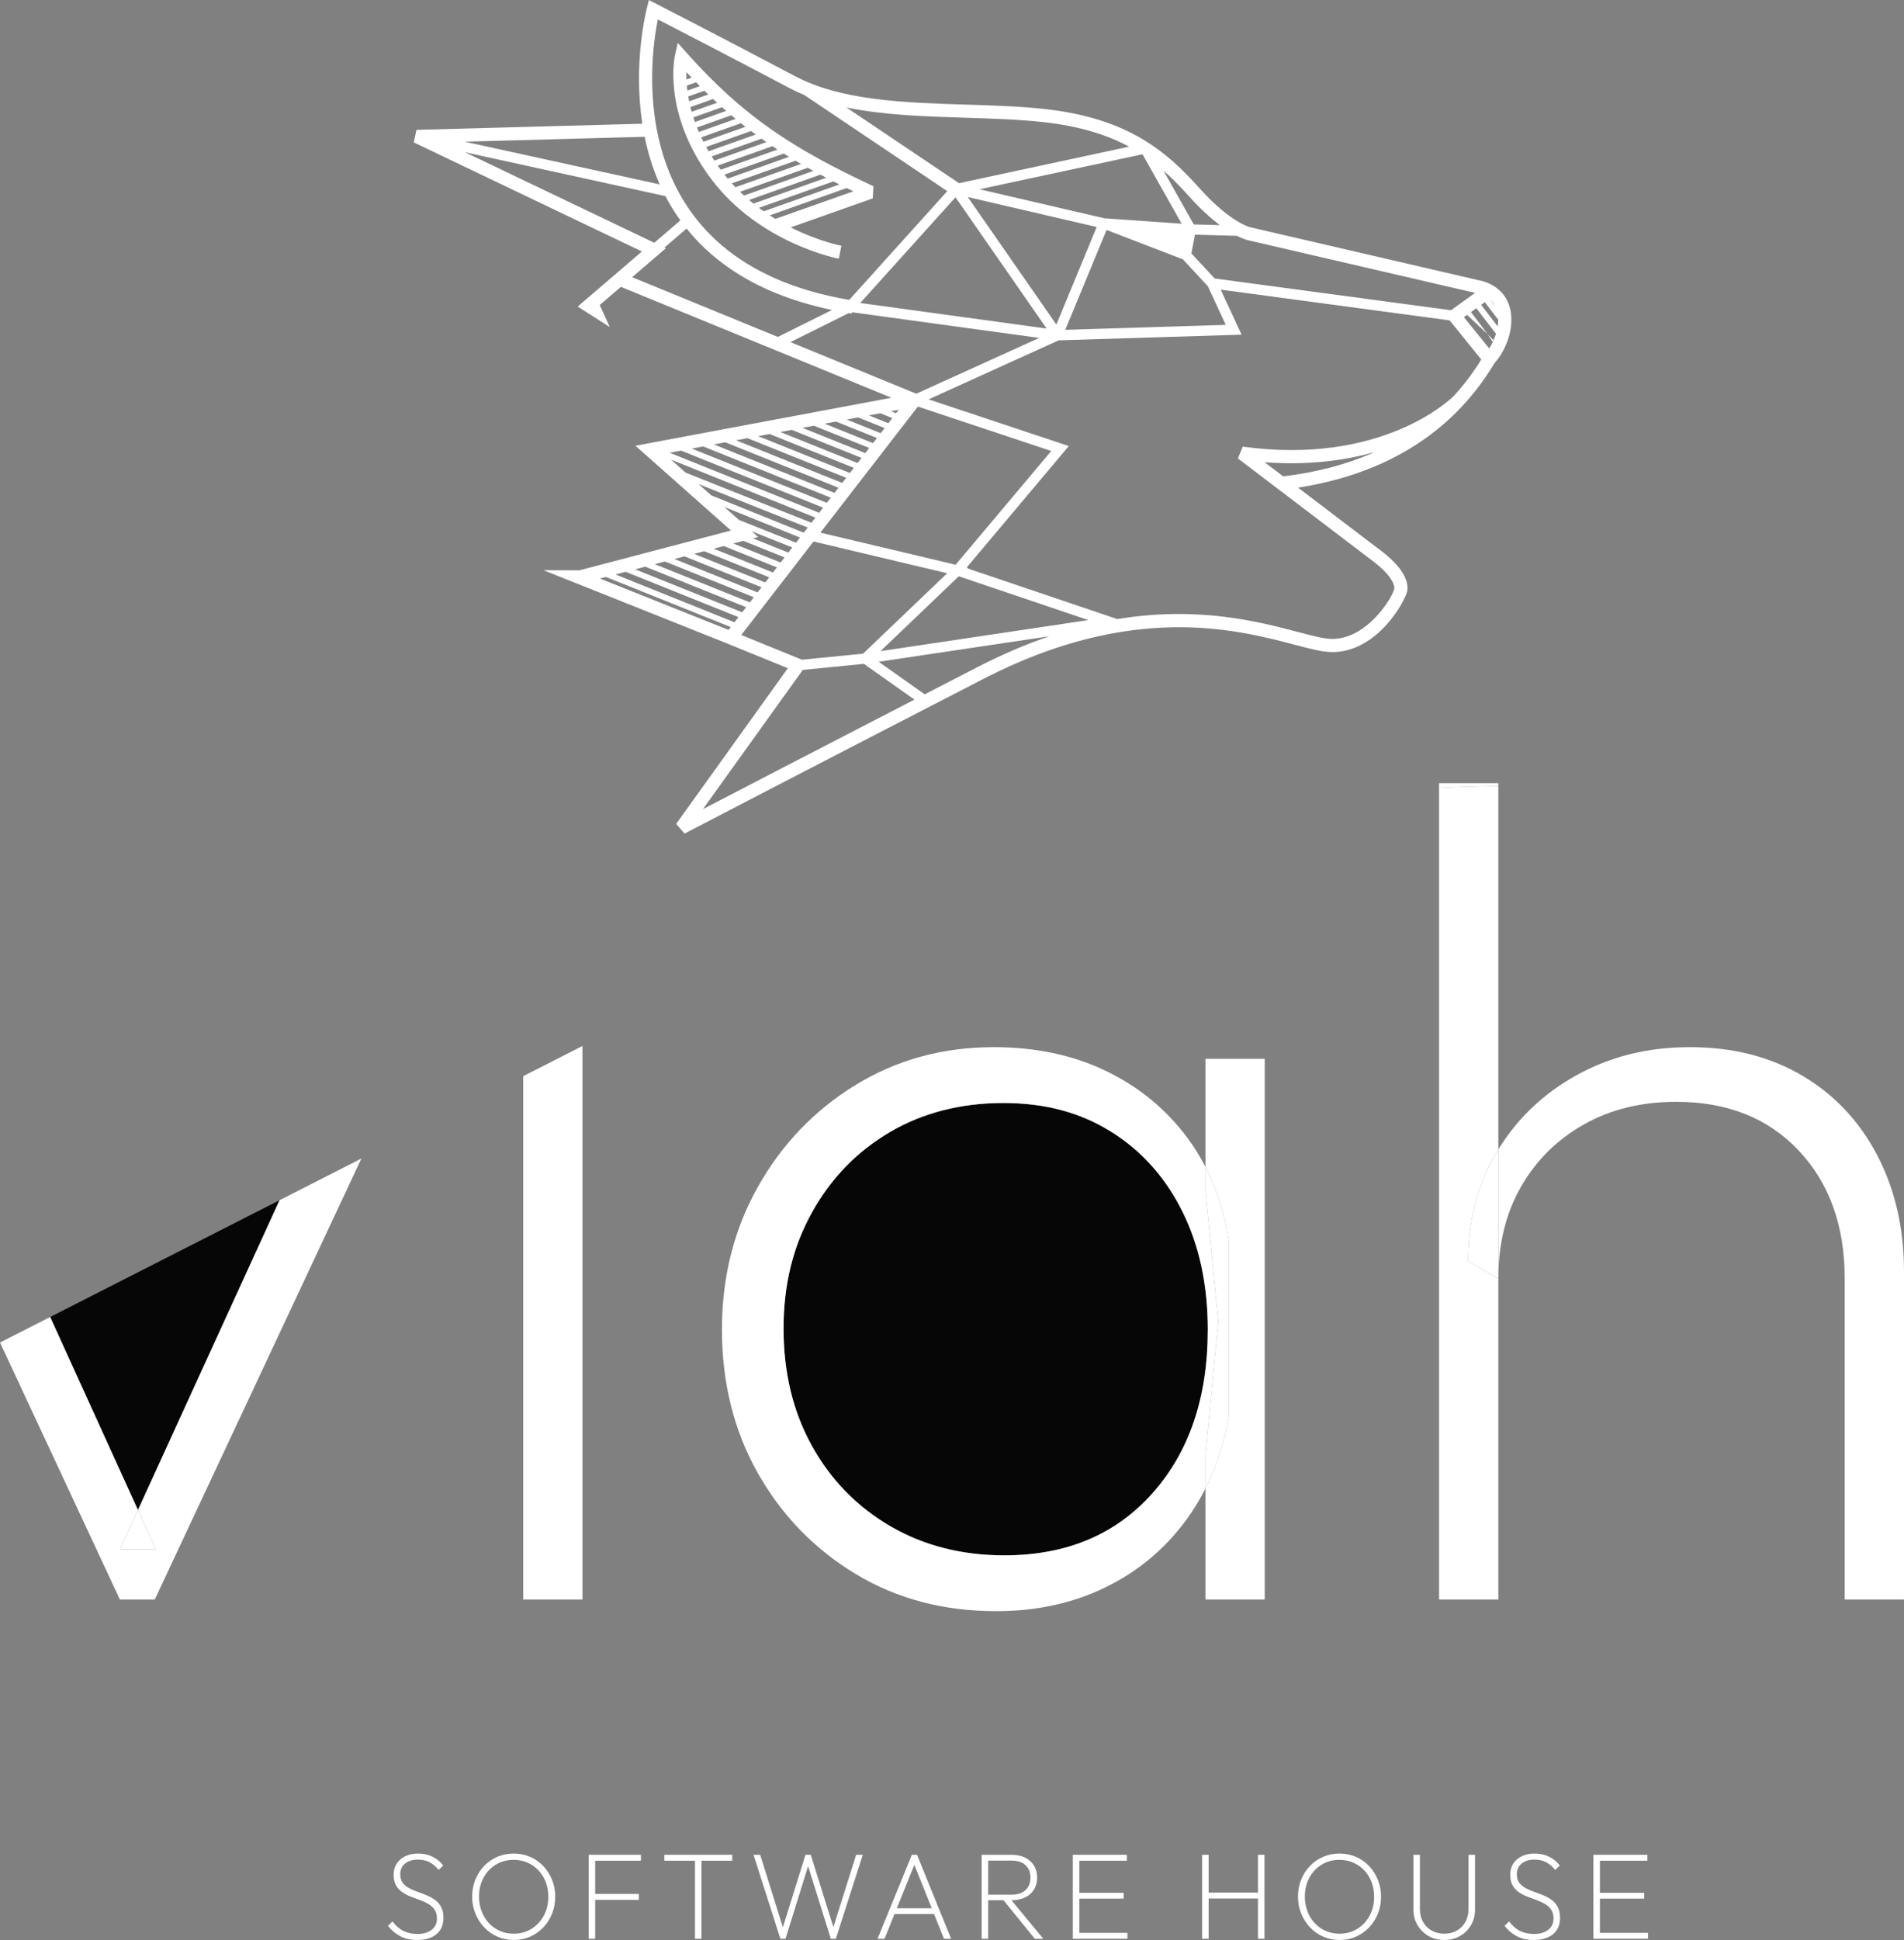 <?xml version="1.0" encoding="UTF-8"?><svg id="Layer_2" xmlns="http://www.w3.org/2000/svg" width="1412.68" height="1438.66" viewBox="0 0 1412.68 1438.66"><rect x="0" y="0" width="1412.68" height="1438.66" fill="#808080" stroke="none"/><defs><style>.cls-1{fill:#fff;}.cls-2{fill:#070606;}</style></defs><g id="Layer_1-2"><path class="cls-1" d="m622.37,191.86c-.18-.03-59.06-11.16-95.14-59.7-36.26-48.78-26.47-90.95-26.44-91.07l2.07-9.32,6.35,7.14c21.43,24.08,41.45,42,63.41,57.32,22.02,15.36,46.03,28.13,75.4,41.86l-.45,9.03-60.88,21.51c20.7,10.43,37.48,13.61,37.56,13.62l-1.88,9.61Zm487.58,55.66l-14.57-18.93-4.01,2.88c3.11,3.97,8.03,10.37,12.27,16.32-5.25-5.08-11.38-10.76-15.17-14.25l-2.3,1.66,18.76,23.19c.97-1.49,1.88-3.11,2.68-4.83-1.18-1.8-2.54-3.76-3.97-5.77,1.64,1.59,3.19,3.11,4.55,4.5.65-1.49,1.23-3.05,1.71-4.64l.04-.13Zm1.65-10.44l-9.93-13-2.76,1.98,12.29,15.98c.26-1.67.4-3.33.4-4.96Zm-5.65-14.56l3.38,4.43c-.83-1.58-1.9-3.02-3.24-4.3l-.14-.13Zm-403.11-80.78l-106.17-71.33c-3.9-1.6-7.7-3.37-11.37-5.31-40.95-21.68-82.49-43.12-97.23-50.71-6.38,31.77-26.49,179.36,142.03,208l72.74-80.65Zm-74.8-62.02l83.53,56.12,126.18-27.08c-16.26-8.72-36.56-15.23-63.79-18.22-18.01-1.98-37.52-2.59-57.33-3.21-30.03-.93-60.75-1.89-88.58-7.62Zm148.52,163.92l-67.62-97.32-70.68,78.37,138.3,18.95Zm44.47-73.09l-30.64,74.06,119.07-3.68-13.3-28.68-18.49-19.91-56.64-21.79Zm-37.26,70.14l29.93-72.34-95.63-22.21,65.7,94.55Zm92.95-74.8l-28.79-51.05-.55-.36-120.62,25.88,92.71,21.53,57.24,4Zm40.98,9l-31.09-.83-2.66,13.87,17.27,18.59,175.34,23.54,17.89-12.85-168.95-39.17s-2.83-.63-7.79-3.15Zm-54.45-48.33l22.48,39.87,19.37.51c-6.39-4.75-14.01-11.47-22.5-20.94-6.09-6.78-12.39-13.35-19.36-19.45Zm-34.23,332.54c59.95-9.88,104.76,1.89,133.67,9.49,10.78,2.84,19.26,5.07,25,5.21,10.04.25,18.92-4.06,26.18-9.86,12.62-10.09,20.1-23.97,20.59-27.33.28-1.97-.69-4.69-2.99-7.99-2.57-3.68-6.65-7.78-12.35-12.12l-100.67-76.53,3.63-8.74c103.24,14.15,154.16-35.21,156.38-37.42,7.46-8.08,14.36-17.11,20.59-27.17l-23.49-29.04-169.84-22.8,13.06,28.17,2.42,5.22-5.74.18-129.97,4.02-96.51,43.78,98.73,32.85,5.29,1.76-3.6,4.29-72.09,85.71.81.19-.51.48,111.42,37.67Zm-148.01-157.58l-72.32,93.48,100.35,23.8,70.94-84.35-98.97-32.93Zm-202.72-200.08l-133.55,3.63,144.75,31.69c-5.21-11.73-8.8-23.67-11.2-35.32Zm541.94,233.71c-21.79,6.24-49.07,10.1-81.93,7.64l13.8,10.49c23.53-2.84,46.66-8.56,68.13-18.14ZM485.45,180.03l19.34-16.58c-4.21-5.86-7.88-11.88-11.08-18l-148.69-32.55,140.42,67.12Zm23.96-10.52l-16.46,14.11,1.08.51-5.71,4.89-19.3,16.55,108.11,44.29,40.17-19.99c-52.56-11-86.39-33.6-107.89-60.36Zm143.88,313.37l154.22-23.03-96.12-32.49-58.1,55.52Zm-58.27,6.36l45.32-4.48,62.44-59.66-99.17-23.52-53.62,69.31,43.98,17.93,1.06.43Zm45.95,3.08l-45.33,4.48-74.09,103.23c26.12-13.57,79.76-41.4,156.93-81.21l-37.5-26.5Zm137.59-20.46l-126.63,18.9,34.16,24.14c12.54-6.47,25.65-13.23,39.36-20.29,18.61-9.58,36.31-17.04,53.1-22.74ZM509.33,58.96l3.83-1.36c-1.29-1.35-2.58-2.72-3.87-4.11-.04,1.65-.03,3.48.05,5.47Zm.68,8.2l9.24-3.28c-.93-.94-1.86-1.88-2.79-2.84l-6.85,2.43c.1,1.19.23,2.42.39,3.69Zm1.31,7.97l14.23-5.05c-.96-.93-1.92-1.86-2.89-2.8l-12.01,4.26c.2,1.17.42,2.37.67,3.59Zm1.88,7.77l18.86-6.7c-1-.91-2-1.83-2.99-2.77l-16.8,5.97c.28,1.14.59,2.31.92,3.5Zm2.41,7.58l23.21-8.24c-1.03-.9-2.07-1.81-3.1-2.73l-21.27,7.55c.36,1.13.75,2.26,1.16,3.42Zm2.91,7.4l27.31-9.7c-1.08-.88-2.15-1.78-3.22-2.69l-25.47,9.04c.43,1.1.9,2.22,1.38,3.34Zm3.37,7.23l31.23-11.09c-1.12-.87-2.24-1.75-3.35-2.64l-29.47,10.46c.51,1.08,1.04,2.17,1.59,3.27Zm3.84,7.07l34.99-12.42c-1.17-.86-2.33-1.72-3.48-2.59l-33.3,11.82c.58,1.06,1.17,2.12,1.8,3.19Zm4.28,6.92l38.63-13.71-1.62-1.12c-.67-.47-1.34-.94-2.02-1.42l-36.99,13.13c.65,1.03,1.31,2.07,2,3.12Zm4.72,6.76l42.15-14.96c-1.27-.82-2.52-1.65-3.78-2.49l-40.56,14.4c.71,1.01,1.44,2.03,2.19,3.05Zm5.2,6.59l45.53-16.16c-1.32-.81-2.63-1.61-3.93-2.43l-44.03,15.63c.8,1.01,1.61,2,2.43,2.97Zm5.75,6.39l48.67-17.27c-1.37-.79-2.73-1.59-4.08-2.39l-47.27,16.78c.89.98,1.78,1.94,2.68,2.88Zm6.36,6.18l51.52-18.29c-1.42-.78-2.82-1.55-4.21-2.33l-50.27,17.84c.99.95,1.96,1.88,2.96,2.78Zm76.16-5.57l-57.07,20.26c1.38.9,2.78,1.77,4.16,2.61l57.89-20.46c-1.68-.81-3.33-1.61-4.98-2.42Zm-69.19,11.53l54.04-19.18c-1.47-.76-2.91-1.52-4.35-2.29l-52.94,18.79c1.08.91,2.16,1.81,3.24,2.68Zm59.32-16.45l-55.23,19.6c1.18.88,2.37,1.74,3.55,2.57l56.14-19.92c-1.5-.75-2.99-1.5-4.46-2.25Zm-168.7,293.35l-4.48,1.18,20.9,8.33h0l74.53,29.73,1.61-2.08-92.56-37.16Zm14.57-3.83l-7.5,1.97,88.26,35.44,2.94-3.8-83.69-33.61Zm14.56-3.82l-7.5,1.97,79.4,31.88,2.94-3.8-74.84-30.05Zm14.57-3.83l-7.5,1.98,70.54,28.32,2.94-3.8-65.98-26.5Zm14.57-3.82l-7.5,1.97,61.68,24.77,2.95-3.8-57.12-22.93Zm14.57-3.82l-7.5,1.97,52.82,21.21,2.94-3.8-48.26-19.37Zm14.56-3.82l-7.51,1.97,43.97,17.65,2.94-3.79-39.4-15.83Zm14.57-3.83l-7.5,1.97,35.1,14.1,2.94-3.8-30.54-12.26Zm6.19-7.09l4.76,4.22-3.89,1.02,26.25,10.53,2.93-3.79-30.06-11.99Zm-20.38-18.06l10.8,9.57,42.4,16.91,2.96-3.82-56.16-22.65Zm-19.12-16.97l9.44,8.37,68.6,27.68,2.94-3.79-80.98-32.26Zm-20.5-18.17l10.94,9.69,93.31,37.16,2.95-3.81-107.2-43.04Zm7.55-6.65l-8.46,1.59,110.89,44.52,2.94-3.8-105.36-42.31Zm16.42-3.08l-8.46,1.58,100.17,40.22,2.94-3.79-94.65-38.01Zm16.42-3.08l-8.46,1.59,89.45,35.92,2.94-3.81-83.94-33.7Zm16.42-3.07l-8.46,1.58,78.74,31.61,2.94-3.8-73.22-29.39Zm16.43-3.08l-8.46,1.59,68.02,27.31,2.94-3.8-62.5-25.1Zm16.41-3.08l-8.46,1.59,57.31,23.01,2.94-3.8-51.79-20.8Zm16.43-3.08l-8.46,1.59,46.6,18.71,2.95-3.8-41.08-16.49Zm16.42-3.08l-8.46,1.58,35.88,14.41,2.94-3.8-30.37-12.19Zm16.42-3.08l-8.46,1.59,25.17,10.11,2.94-3.8-19.65-7.89Zm16.43-3.08l-8.46,1.59,14.45,5.8,2.94-3.8-8.93-3.6Zm13.7-2.56l-5.74,1.07,3.75,1.51,1.99-2.58Zm-239.11,128.73l-24.5-9.77,26.6.09,112.53-29.53-63.42-56.23-7.48-6.63,9.83-1.84,180.11-33.76-200.72-82.23-15.69,13.45,7.46,16.38-18.28-11.68-5.55-3.54,5.01-4.29,33.79-28.97h0l8.84-7.58-169.26-80.91,1.98-9.28,167.6-4.56c-7.08-46.16,3.32-85.52,3.38-85.77l1.5-5.95,5.46,2.8c.15.08,52.22,26.81,102.95,53.65,34.44,18.23,81.56,19.69,127.03,21.1,20.05.62,39.78,1.23,58.12,3.25,30.8,3.39,53.33,11.15,71.29,21.55,17.99,10.42,31.25,23.35,43.61,37.14,23.1,25.77,37.74,29.01,37.78,29.02l172.37,39.96.33.08c5.17,1.59,9.26,4,12.42,6.99,4.86,4.61,7.41,10.47,8.24,16.75.78,5.98,0,12.3-1.81,18.2-2.23,7.26-6.04,14.01-10.36,18.71-17.1,28.59-39.26,49.48-64.33,64.34-25.01,14.82-52.87,23.62-81.46,28.06l61.95,47.09c6.54,4.97,11.33,9.82,14.46,14.31,3.78,5.43,5.27,10.53,4.64,14.95-.63,4.42-9.52,21.89-24.17,33.6-8.83,7.06-19.82,12.31-32.53,11.99-6.84-.17-15.8-2.53-27.22-5.53-42.37-11.15-119.98-31.56-230.32,25.28-139.92,72.08-221.77,114.74-222.01,114.86l-6.23-7.19,82.86-115.44-44.19-18.01-1.27-.52-111.33-44.41Zm204.22-200.02c-.78-.12-1.51-.27-2.28-.39l-43.2,21.49,93.38,38.25,91.21-41.37-138.95-19.04-.17,1.06Z"/><g><path class="cls-1" d="m309.5,1438.66c-4.81,0-8.98-.93-12.51-2.78-3.53-1.86-6.57-4.43-9.13-7.71l3.38-3.29c2.37,3.23,5.07,5.59,8.08,7.08,3.01,1.49,6.5,2.24,10.45,2.24,4.26,0,7.73-1,10.41-3.01,2.68-2.01,4.02-4.81,4.02-8.4,0-2.74-.59-4.96-1.78-6.66-1.19-1.7-2.72-3.1-4.61-4.2-1.89-1.09-3.97-2.05-6.25-2.88-2.28-.82-4.56-1.67-6.85-2.56-2.28-.88-4.38-1.99-6.3-3.33-1.92-1.34-3.46-3.03-4.61-5.07-1.16-2.04-1.74-4.67-1.74-7.9s.78-5.92,2.33-8.26c1.55-2.34,3.68-4.15,6.39-5.43,2.71-1.28,5.83-1.92,9.36-1.92,4.02,0,7.61.78,10.77,2.33,3.16,1.55,5.81,3.73,7.94,6.53l-3.38,3.29c-2.01-2.49-4.24-4.4-6.71-5.71s-5.37-1.96-8.72-1.96c-3.9,0-7.04.96-9.45,2.88-2.41,1.92-3.61,4.58-3.61,7.99,0,2.56.58,4.63,1.73,6.21,1.16,1.58,2.69,2.91,4.61,3.97,1.92,1.06,4.02,1.99,6.3,2.78,2.28.79,4.55,1.64,6.8,2.56,2.25.91,4.34,2.05,6.25,3.42s3.45,3.12,4.61,5.25c1.16,2.13,1.73,4.84,1.73,8.12,0,5.29-1.75,9.36-5.25,12.19-3.5,2.83-8.26,4.24-14.29,4.24Z"/><path class="cls-1" d="m381.26,1438.66c-4.38,0-8.44-.82-12.19-2.46-3.74-1.64-7.01-3.94-9.81-6.89-2.8-2.95-4.99-6.37-6.57-10.27-1.58-3.89-2.37-8.06-2.37-12.51s.78-8.69,2.33-12.55c1.55-3.86,3.73-7.26,6.53-10.18,2.8-2.92,6.05-5.19,9.77-6.8,3.71-1.61,7.76-2.42,12.14-2.42s8.44.81,12.19,2.42c3.74,1.61,7,3.88,9.77,6.8,2.77,2.92,4.94,6.33,6.53,10.22,1.58,3.9,2.37,8.1,2.37,12.6s-.78,8.61-2.33,12.51-3.73,7.3-6.53,10.22c-2.8,2.92-6.04,5.2-9.72,6.85-3.68,1.64-7.71,2.46-12.1,2.46Zm-.18-4.66c4.93,0,9.34-1.2,13.24-3.61,3.89-2.4,6.95-5.67,9.17-9.81,2.22-4.14,3.33-8.82,3.33-14.06,0-3.89-.64-7.5-1.92-10.82-1.28-3.32-3.07-6.21-5.39-8.67-2.31-2.46-5.04-4.38-8.17-5.75-3.14-1.37-6.56-2.05-10.27-2.05-4.93,0-9.33,1.19-13.19,3.56-3.87,2.38-6.91,5.62-9.13,9.72s-3.33,8.78-3.33,14.01c0,3.89.64,7.52,1.92,10.86,1.28,3.35,3.07,6.27,5.39,8.76,2.31,2.5,5.04,4.43,8.17,5.8,3.13,1.37,6.53,2.05,10.18,2.05Z"/><path class="cls-1" d="m436.76,1437.75v-62.26h4.84v62.26h-4.84Zm3.1-57.88v-4.38h35.69v4.38h-35.69Zm0,29.03v-4.38h34.14v4.38h-34.14Z"/><path class="cls-1" d="m492.9,1379.87v-4.38h50.39v4.38h-50.39Zm22.73,57.88v-60.53h4.84v60.53h-4.84Z"/><path class="cls-1" d="m578.99,1437.75l-19.9-62.26h4.93l17.71,56.51h-1.73l17.62-56.51h3.92l17.71,56.51h-1.83l17.8-56.51h4.93l-19.99,62.26h-3.74l-17.62-56.33h1.55l-17.53,56.33h-3.83Z"/><path class="cls-1" d="m651.1,1437.75l25.47-62.26h3.83l25.29,62.26h-5.29l-23.01-57.33h2.01l-23.1,57.33h-5.2Zm11.14-18.35v-4.29h32.41v4.29h-32.41Z"/><path class="cls-1" d="m728.33,1437.75v-62.26h4.84v62.26h-4.84Zm2.92-28.57v-4.11h19.26c4.56,0,8.05-1.16,10.45-3.47s3.61-5.39,3.61-9.22-1.2-6.81-3.61-9.13c-2.4-2.31-5.89-3.47-10.45-3.47h-19.26v-4.29h19.08c4.02,0,7.46.72,10.32,2.15,2.86,1.43,5.05,3.41,6.57,5.93,1.52,2.53,2.28,5.46,2.28,8.81s-.76,6.29-2.28,8.81c-1.52,2.53-3.71,4.49-6.57,5.89-2.86,1.4-6.3,2.1-10.32,2.1h-19.08Zm36.51,28.57l-24.1-29.67,4.84-1.28,25.56,30.95h-6.3Z"/><path class="cls-1" d="m795.98,1437.75v-62.26h4.84v62.26h-4.84Zm3.1-57.88v-4.38h36.97v4.38h-36.97Zm0,28.12v-4.29h34.6v4.29h-34.6Zm0,29.76v-4.38h37.43v4.38h-37.43Z"/><path class="cls-1" d="m891.92,1437.75v-62.26h4.84v62.26h-4.84Zm3.1-29.85v-4.38h39.98v4.38h-39.98Zm38.34,29.85v-62.26h4.84v62.26h-4.84Z"/><path class="cls-1" d="m993.98,1438.66c-4.38,0-8.44-.82-12.19-2.46s-7.01-3.94-9.81-6.89c-2.8-2.95-4.99-6.37-6.57-10.27-1.58-3.89-2.37-8.06-2.37-12.51s.78-8.69,2.33-12.55c1.55-3.86,3.73-7.26,6.53-10.18,2.8-2.92,6.05-5.19,9.77-6.8,3.71-1.61,7.76-2.42,12.14-2.42s8.44.81,12.19,2.42c3.74,1.61,7,3.88,9.77,6.8,2.77,2.92,4.94,6.33,6.53,10.22,1.58,3.9,2.37,8.1,2.37,12.6s-.78,8.61-2.33,12.51c-1.55,3.89-3.73,7.3-6.53,10.22-2.8,2.92-6.04,5.2-9.72,6.85-3.68,1.64-7.71,2.46-12.1,2.46Zm-.18-4.66c4.93,0,9.34-1.2,13.24-3.61,3.89-2.4,6.95-5.67,9.17-9.81s3.33-8.82,3.33-14.06c0-3.89-.64-7.5-1.92-10.82-1.28-3.32-3.07-6.21-5.39-8.67-2.31-2.46-5.04-4.38-8.17-5.75-3.13-1.37-6.56-2.05-10.27-2.05-4.93,0-9.33,1.19-13.19,3.56-3.87,2.38-6.91,5.62-9.13,9.72-2.22,4.11-3.33,8.78-3.33,14.01,0,3.89.64,7.52,1.92,10.86,1.28,3.35,3.07,6.27,5.39,8.76,2.31,2.5,5.04,4.43,8.17,5.8s6.53,2.05,10.18,2.05Z"/><path class="cls-1" d="m1071.58,1438.66c-4.38,0-8.29-.99-11.73-2.97-3.44-1.98-6.16-4.67-8.17-8.08s-3.01-7.27-3.01-11.59v-40.53h4.84v40.17c0,3.71.79,6.95,2.37,9.72,1.58,2.77,3.74,4.9,6.48,6.39,2.74,1.49,5.81,2.24,9.22,2.24s6.54-.74,9.22-2.24c2.68-1.49,4.81-3.62,6.39-6.39s2.37-5.98,2.37-9.63v-40.26h4.84v40.62c0,4.32-.99,8.17-2.97,11.55-1.98,3.38-4.69,6.06-8.12,8.03-3.44,1.98-7.35,2.97-11.73,2.97Z"/><path class="cls-1" d="m1137.94,1438.66c-4.81,0-8.98-.93-12.51-2.78-3.53-1.86-6.57-4.43-9.13-7.71l3.38-3.29c2.37,3.23,5.07,5.59,8.08,7.08,3.01,1.49,6.5,2.24,10.45,2.24,4.26,0,7.73-1,10.41-3.01,2.68-2.01,4.02-4.81,4.02-8.4,0-2.74-.59-4.96-1.78-6.66-1.19-1.7-2.72-3.1-4.61-4.2-1.89-1.09-3.97-2.05-6.25-2.88s-4.56-1.67-6.85-2.56c-2.28-.88-4.38-1.99-6.3-3.33-1.92-1.34-3.45-3.03-4.61-5.07-1.16-2.04-1.73-4.67-1.73-7.9s.78-5.92,2.33-8.26c1.55-2.34,3.68-4.15,6.39-5.43,2.71-1.28,5.83-1.92,9.36-1.92,4.02,0,7.61.78,10.77,2.33,3.16,1.55,5.81,3.73,7.94,6.53l-3.38,3.29c-2.01-2.49-4.25-4.4-6.71-5.71s-5.37-1.96-8.72-1.96c-3.9,0-7.04.96-9.45,2.88-2.4,1.92-3.61,4.58-3.61,7.99,0,2.56.58,4.63,1.73,6.21,1.16,1.58,2.69,2.91,4.61,3.97s4.02,1.99,6.3,2.78c2.28.79,4.55,1.64,6.8,2.56,2.25.91,4.34,2.05,6.25,3.42,1.92,1.37,3.45,3.12,4.61,5.25,1.16,2.13,1.74,4.84,1.74,8.12,0,5.29-1.75,9.36-5.25,12.19-3.5,2.83-8.26,4.24-14.29,4.24Z"/><path class="cls-1" d="m1182.22,1437.75v-62.26h4.84v62.26h-4.84Zm3.1-57.88v-4.38h36.97v4.38h-36.97Zm0,28.12v-4.29h34.6v4.29h-34.6Zm0,29.76v-4.38h37.43v4.38h-37.43Z"/></g><g><polygon class="cls-2" points="207.43 890.04 37.22 976.66 102.35 1119.81 207.43 890.04"/><path class="cls-2" d="m877.14,898.16c-12.65-25.29-30.33-44.98-53.04-59.07-22.72-14.08-49.3-21.13-79.77-21.13s-59.65,7.2-84.08,21.56c-24.44,14.38-43.7,34.21-57.78,59.5-14.1,25.31-21.13,54.05-21.13,86.24s7.03,61.81,21.13,87.1c14.08,25.31,33.48,45.14,58.21,59.5,24.71,14.38,52.89,21.56,84.51,21.56,45.99,0,82.64-15.38,109.95-46.14,27.3-30.75,40.96-71.15,40.96-121.17,0-33.34-6.33-62.66-18.97-87.96Z"/><polygon class="cls-1" points="388.18 1186.19 432.16 1186.19 432.16 775.68 388.18 798.06 388.18 1186.19"/><path class="cls-1" d="m894.39,865.34c8.35,16.26,14.1,34.38,17.25,54.38v131.08c-3.42,19.38-9.18,37.05-17.25,53.04v82.35h43.98v-401.01h-43.98v80.15Z"/><path class="cls-1" d="m1128.52,880.05c11.21-19.54,26.73-34.93,46.57-46.14,19.84-11.21,42.69-16.82,68.56-16.82,37.94,0,68.26,12.07,90.98,36.22,22.7,24.15,34.06,55.77,34.06,94.86v238.02h43.98v-243.19c0-32.19-6.62-60.93-19.84-86.24-13.23-25.29-31.77-44.98-55.62-59.07-23.86-14.08-51.61-21.13-83.22-21.13s-59.07,6.9-84.08,20.7c-24.52,13.53-43.92,31.91-58.21,55.11v95.81c0-25.87,5.61-48.58,16.82-68.13Z"/><path class="cls-1" d="m1089.28,935.24l22.42,12.93v-95.81c-.28.46-.58.91-.86,1.38-14.38,23.86-21.56,51.03-21.56,81.5Z"/><path class="cls-1" d="m1067.72,1186.19h43.98v-238.02l-22.42-12.93c0-30.47,7.18-57.63,21.56-81.5.28-.47.58-.92.86-1.38v-269.48c-14.8.21-29.47.7-43.98,1.44v601.87Z"/><polygon class="cls-1" points="102.35 1119.81 115.68 1149.11 88.95 1149.11 102.35 1119.81 37.22 976.66 0 995.6 88.95 1186.19 114.82 1186.19 268.14 859.15 207.43 890.04 102.35 1119.81"/><path class="cls-1" d="m911.64,919.72c-3.14-20-8.89-38.13-17.25-54.38v17.3l9.49,97.45-9.49,98.31v25.45c8.07-15.99,13.83-33.66,17.25-53.04v-131.08Z"/><path class="cls-1" d="m903.88,980.09l-9.49-97.45v-17.3c-3.89-7.57-8.34-14.75-13.37-21.51-15.82-21.26-35.94-37.8-60.37-49.59-24.44-11.78-52.18-17.68-83.22-17.68-37.94,0-72.16,9.35-102.62,28.03-30.48,18.69-54.63,43.85-72.44,75.46-17.83,31.63-26.73,66.98-26.73,106.07s8.91,75.18,26.73,106.5c17.81,31.34,41.96,56.2,72.44,74.6,30.47,18.41,65.24,27.6,104.35,27.6,29.89,0,56.92-5.9,81.06-17.68,24.15-11.78,44.12-28.46,59.94-50.02,5.36-7.31,10.09-15.08,14.23-23.28v-25.45l9.49-98.31Zm-48.72,127.2c-27.31,30.76-63.96,46.14-109.95,46.14-31.63,0-59.8-7.18-84.51-21.56-24.73-14.36-44.13-34.2-58.21-59.5-14.1-25.29-21.13-54.33-21.13-87.1s7.03-60.93,21.13-86.24c14.08-25.29,33.34-45.13,57.78-59.5,24.43-14.36,52.46-21.56,84.08-21.56s57.05,7.05,79.77,21.13c22.71,14.1,40.38,33.78,53.04,59.07,12.64,25.31,18.97,54.63,18.97,87.96,0,50.02-13.66,90.42-40.96,121.17Z"/><polygon class="cls-1" points="115.68 1149.11 102.35 1119.81 88.95 1149.11 115.68 1149.11"/><path class="cls-1" d="m1067.72,580.8v3.52c14.51-.74,29.18-1.23,43.98-1.44v-2.09h-43.98Z"/></g></g></svg>